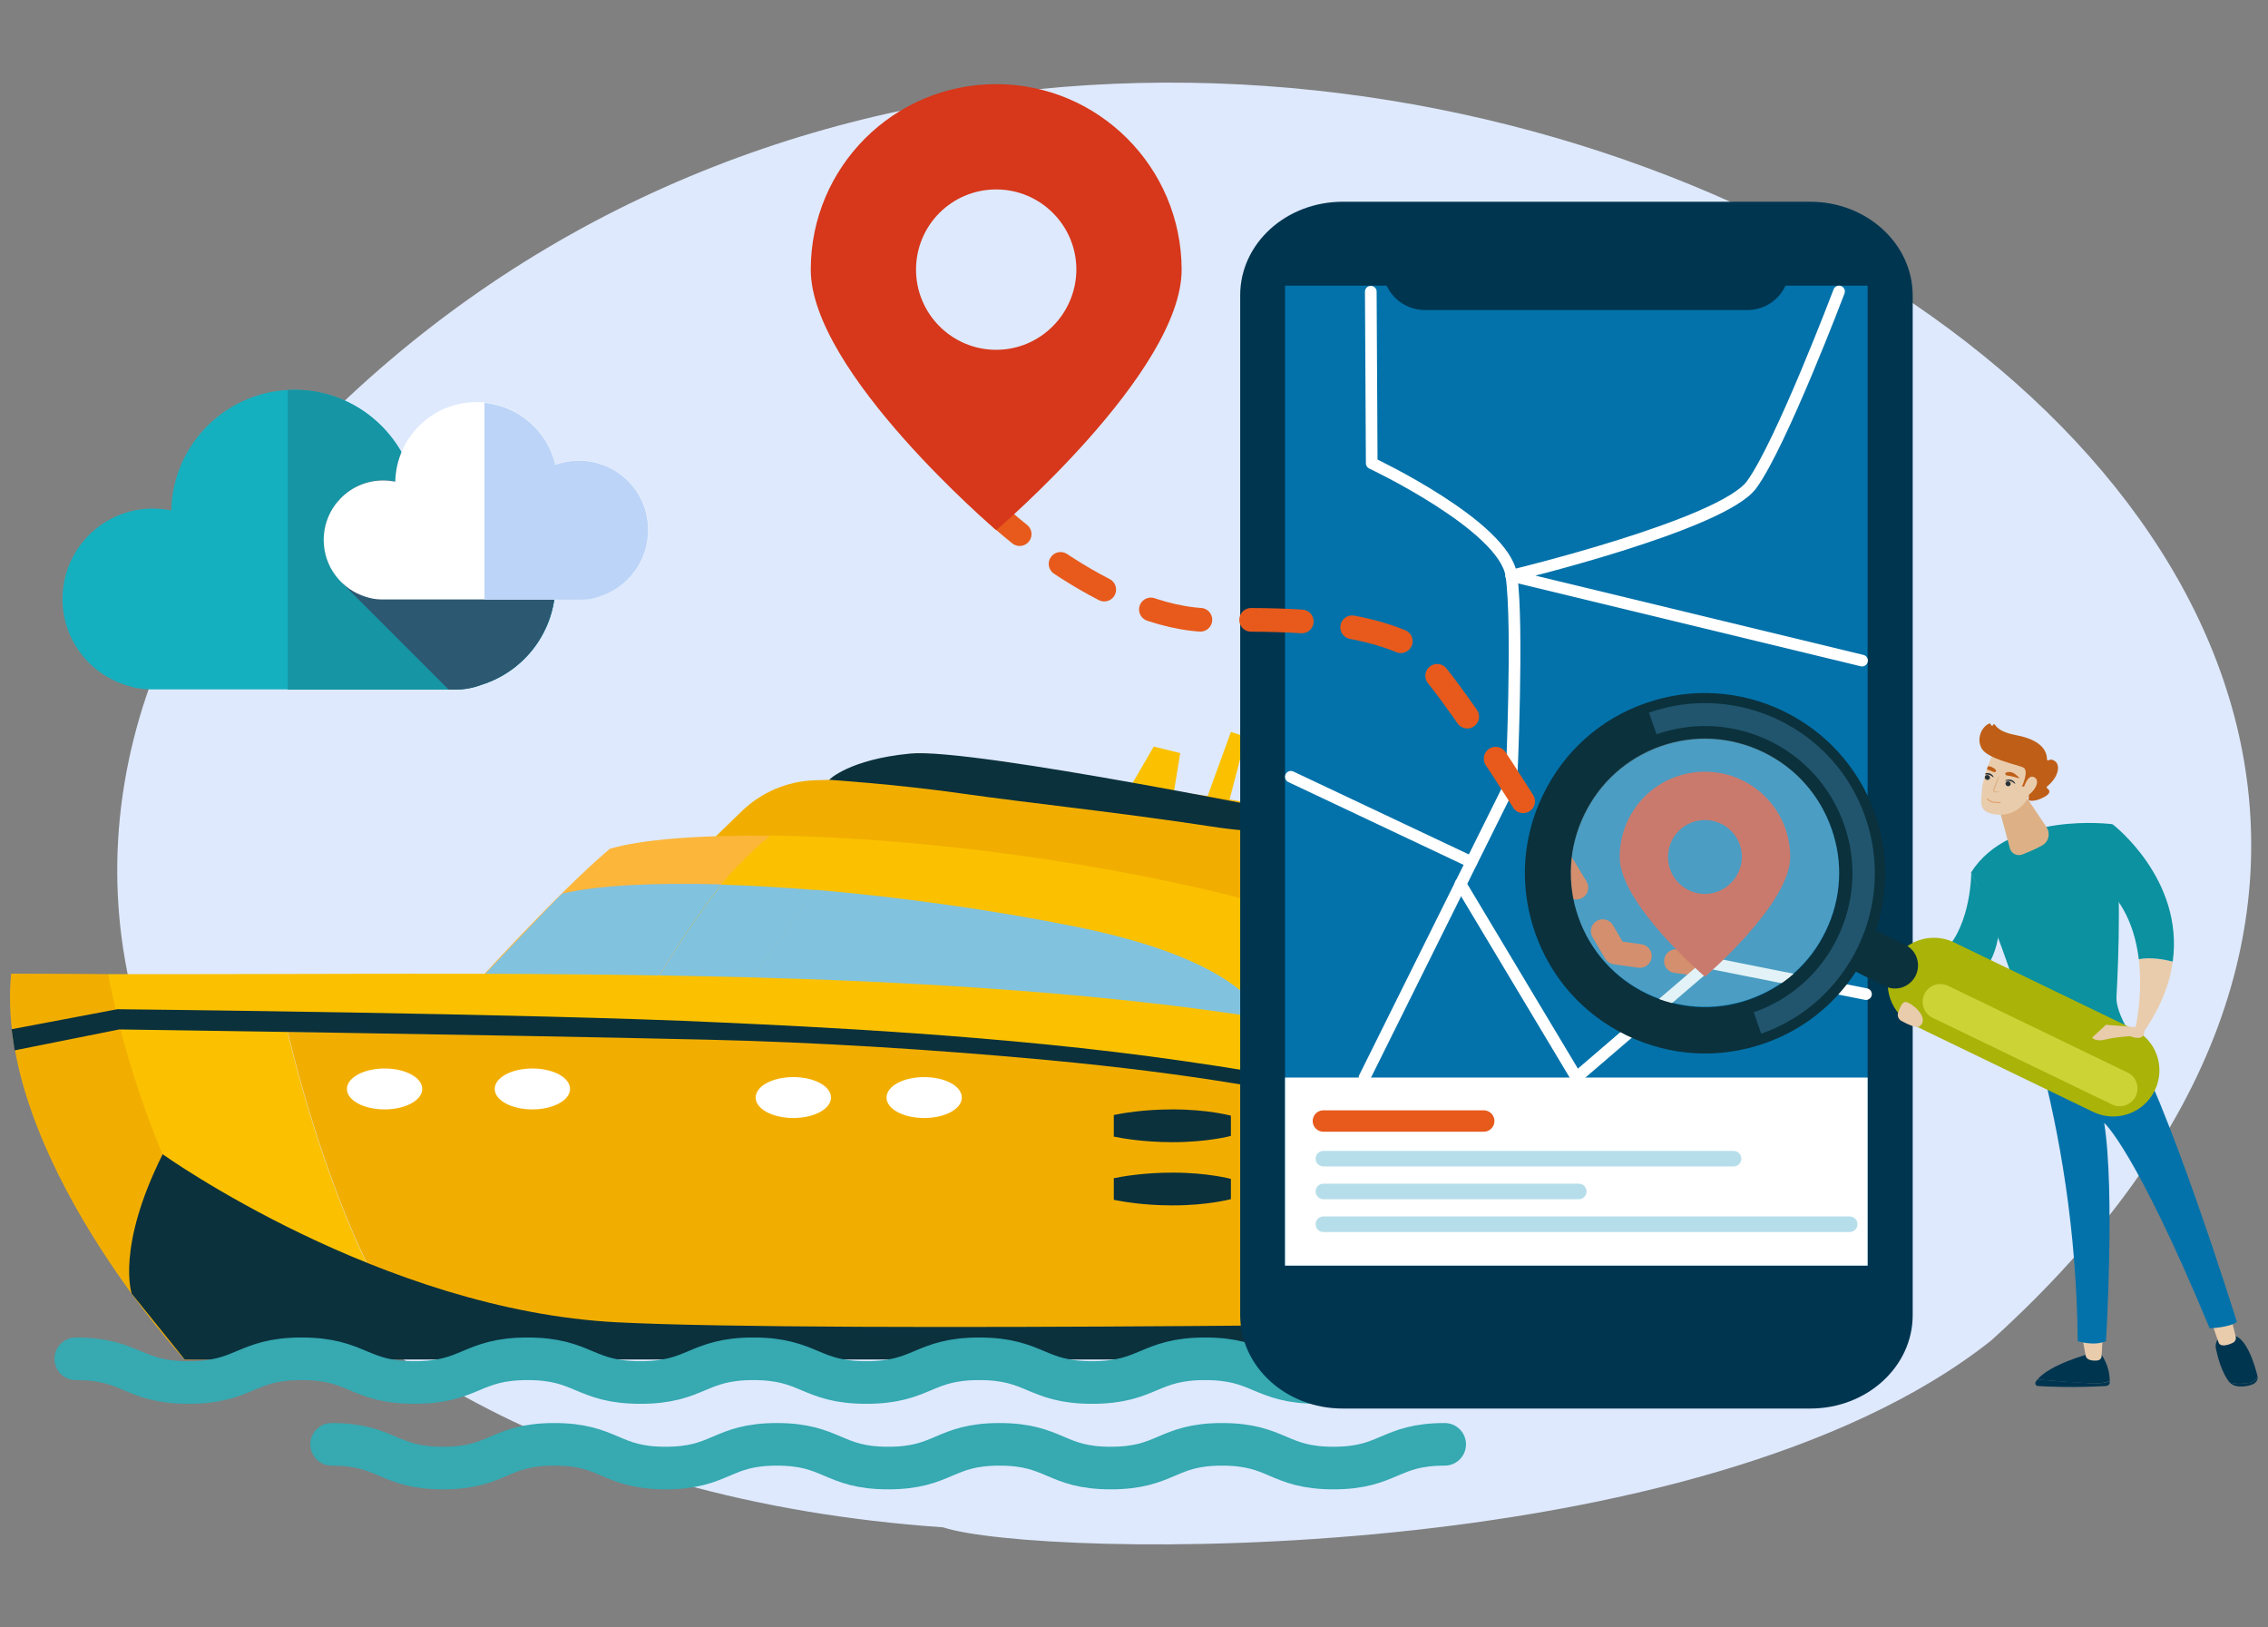 <?xml version="1.0" encoding="utf-8"?>
<!-- Generator: Adobe Illustrator 26.2.1, SVG Export Plug-In . SVG Version: 6.00 Build 0)  -->
<svg version="1.1" id="Слой_1" xmlns="http://www.w3.org/2000/svg" xmlns:xlink="http://www.w3.org/1999/xlink" x="0px" y="0px"
	 viewBox="0 0 976 700" style="enable-background:new 0 0 976 700;" xml:space="preserve">
<rect x="0" y="0" width="976" height="700" fill="#808080" stroke="none"/>
<style type="text/css">
	.st0{fill-rule:evenodd;clip-rule:evenodd;fill:#FFFFFF;}
	.st1{fill:#BF5E16;}
	.st2{fill:#FBD099;}
	.st3{fill:#4DBFD9;}
	.st4{fill:#A4D2E6;}
	.st5{fill:#E8721B;}
	.st6{fill:#744516;}
	.st7{fill:#E49306;}
	.st8{fill:#34495E;}
	.st9{fill:#C92A20;}
	.st10{fill:#1B2431;}
	.st11{fill:#653800;}
	.st12{fill:#1C90BF;}
	.st13{fill:#F5DF3C;}
	.st14{fill:#F8EF6C;}
	.st15{fill:#4F2517;}
	.st16{fill:#FFE9BA;}
	.st17{fill:#582A1A;}
	.st18{fill:#FED442;}
	.st19{fill:#FFFFFF;}
	.st20{fill:#9C603E;}
	.st21{fill:#BDC3C7;}
	.st22{fill:#CBD335;}
	.st23{fill:#FBC100;}
	.st24{fill:#EE8400;}
	.st25{fill:#D67003;}
	.st26{fill:#003550;}
	.st27{fill:#005280;}
	.st28{fill:#B6DEEA;}
	.st29{fill:#E0E0E0;}
	.st30{fill:#A9B308;}
	.st31{fill:#A0C2FF;}
	.st32{fill:#4385F5;}
	.st33{fill:#77A7FB;}
	.st34{fill:#F9B39A;}
	.st35{fill:#ECA402;}
	.st36{fill:#795547;}
	.st37{fill:#EA4D20;}
	.st38{fill:#F15723;}
	.st39{fill:#D3362D;}
	.st40{fill:#E75A1C;}
	.st41{fill:#62C1D0;}
	.st42{fill:#36A9B1;}
	.st43{fill:#0372AA;}
	.st44{clip-path:url(#SVGID_00000026875985743665004340000003775755225549250195_);fill:#00648C;}
	.st45{fill:#F0CA39;}
	.st46{clip-path:url(#SVGID_00000114037070157834569590000010700843095408876939_);fill:#E28C03;}
	.st47{fill:#F39D00;}
	.st48{clip-path:url(#SVGID_00000156577827601432004330000000058948822883052202_);fill:#9B9B05;}
	.st49{fill:#81C2DF;}
	.st50{clip-path:url(#SVGID_00000090270227263638171460000015668892798087935151_);fill:#70AEC4;}
	.st51{fill:#D7371A;}
	.st52{clip-path:url(#SVGID_00000056423950262596976600000014478386729367534746_);fill:#C42610;}
	.st53{fill:#BF220D;}
	.st54{fill:#0B313D;}
	.st55{fill:#264D61;}
	.st56{fill:#90C7D3;}
	.st57{fill:#DDEFF9;}
	.st58{fill:#CDE5E1;}
	.st59{fill:#004971;}
	.st60{fill:#24AABA;}
	.st61{fill:#66ADC6;}
	.st62{fill:#999999;}
	.st63{fill:#0E303F;}
	.st64{fill:#CCCCCC;}
	.st65{fill:#D1ECFB;}
	.st66{fill:#1D97A0;}
	.st67{fill:#C42914;}
	.st68{fill:#F2AE00;}
	.st69{fill:#37ADC7;}
	.st70{fill:#068389;}
	.st71{fill:#FD6120;}
	.st72{fill:#A6DAE9;}
	.st73{fill:#0B919F;}
	.st74{fill:#DEE9FD;}
	.st75{clip-path:url(#SVGID_00000036939394076058153630000014062607938577377154_);fill:#003550;}
	.st76{clip-path:url(#SVGID_00000036939394076058153630000014062607938577377154_);fill:#B6DEEA;}
	.st77{clip-path:url(#SVGID_00000036939394076058153630000014062607938577377154_);fill:#F39D00;}
	.st78{clip-path:url(#SVGID_00000036939394076058153630000014062607938577377154_);fill:#24AABA;}
	.st79{clip-path:url(#SVGID_00000036939394076058153630000014062607938577377154_);fill:#E7F3FE;}
	.st80{fill:#012838;}
	.st81{fill:#E9CCAC;}
	.st82{fill:#DDB185;}
	.st83{fill:#263238;}
	.st84{fill:none;stroke:#DB9A86;stroke-width:0.466;stroke-linecap:round;stroke-linejoin:round;stroke-miterlimit:10;}
	.st85{fill:#252425;}
	.st86{fill:#0090B4;}
	.st87{fill:none;stroke:#E0A26E;stroke-width:0.619;stroke-linecap:round;stroke-linejoin:round;stroke-miterlimit:10;}
	.st88{fill:#EBF3FA;}
	.st89{fill:#8CB7EA;}
	.st90{fill:#E88F62;}
	.st91{fill:#233862;}
	.st92{fill:#005B7F;}
	.st93{fill:#663F30;}
	.st94{fill:#1695A4;}
	.st95{fill:#15B0BF;}
	.st96{fill:#8A2730;}
	.st97{fill:none;stroke:#D8A887;stroke-width:0.5;stroke-linecap:round;stroke-linejoin:round;stroke-miterlimit:10;}
	.st98{fill:none;stroke:#D3A288;stroke-width:0.562;stroke-linecap:round;stroke-linejoin:round;stroke-miterlimit:10;}
	.st99{fill:none;stroke:#D3A288;stroke-width:0.508;stroke-linecap:round;stroke-linejoin:round;stroke-miterlimit:10;}
	.st100{fill:none;stroke:#D69887;stroke-width:0.5;stroke-linecap:round;stroke-linejoin:round;stroke-miterlimit:10;}
	.st101{opacity:0.4;fill:#81C2DF;}
	.st102{fill:#A3643A;}
	.st103{fill:#93532F;}
	.st104{fill:#011B23;}
	.st105{fill:#EA546B;}
	.st106{fill:#C6BEC5;}
	.st107{fill:#E8E8E8;}
	.st108{fill:#F7F7F7;}
	.st109{fill:#E1A26A;}
	.st110{fill:#E2A36A;}
	.st111{fill:#DBC067;}
	.st112{fill:#FDCB00;}
	.st113{fill:#333A4F;}
	.st114{fill:#F4E2D4;}
	.st115{fill:#995221;}
	.st116{fill:#2E3547;}
	.st117{fill:#F8E8DB;}
	.st118{fill:none;stroke:#E2976D;stroke-width:0.75;stroke-linecap:round;stroke-linejoin:round;stroke-miterlimit:10;}
	.st119{fill:none;stroke:#E0836E;stroke-width:0.5;stroke-linecap:round;stroke-linejoin:round;stroke-miterlimit:10;}
	.st120{fill:none;stroke:#DB9A86;stroke-width:0.75;stroke-linecap:round;stroke-linejoin:round;stroke-miterlimit:10;}
	.st121{fill:none;stroke:#DB9A86;stroke-width:0.784;stroke-linecap:round;stroke-linejoin:round;stroke-miterlimit:10;}
	.st122{opacity:0.37;fill:#FFFFFF;}
	.st123{opacity:0.5;fill:#FFFFFF;}
	.st124{clip-path:url(#SVGID_00000103949105711576657690000002359485025369140636_);fill:#00648C;}
	.st125{clip-path:url(#SVGID_00000021086202778646250980000013468377072572449980_);fill:#E28C03;}
	.st126{clip-path:url(#SVGID_00000003096888170120193680000010700082931697122182_);fill:#9B9B05;}
	.st127{clip-path:url(#SVGID_00000168837929242876845890000005921840007542674837_);fill:#70AEC4;}
	.st128{clip-path:url(#SVGID_00000099641469217443162800000015335425369178373267_);fill:#C42610;}
	.st129{fill:none;stroke:#DB9A86;stroke-width:0.413;stroke-linecap:round;stroke-linejoin:round;stroke-miterlimit:10;}
	.st130{fill:none;stroke:#003550;stroke-width:8.339;stroke-miterlimit:10;}
	
		.st131{clip-path:url(#SVGID_00000125584834495138606780000014886489314064469932_);fill-rule:evenodd;clip-rule:evenodd;fill:#FDD574;}
	
		.st132{clip-path:url(#SVGID_00000125584834495138606780000014886489314064469932_);fill-rule:evenodd;clip-rule:evenodd;fill:#A9B308;}
	.st133{fill-rule:evenodd;clip-rule:evenodd;fill:#E75A1C;}
	.st134{fill-rule:evenodd;clip-rule:evenodd;fill:#D7371A;}
	.st135{fill-rule:evenodd;clip-rule:evenodd;fill:#DDEFF9;}
	.st136{fill:none;stroke:#DB9A86;stroke-width:0.473;stroke-linecap:round;stroke-linejoin:round;stroke-miterlimit:10;}
	.st137{fill:none;stroke:#E0A26E;stroke-width:0.74;stroke-linecap:round;stroke-linejoin:round;stroke-miterlimit:10;}
	.st138{fill:#72ADC1;}
	.st139{fill:#21556D;}
	.st140{fill:none;stroke:#DD8C6F;stroke-width:0.475;stroke-linecap:round;stroke-linejoin:round;stroke-miterlimit:10;}
	.st141{fill:#61AEC9;}
	.st142{fill:none;stroke:#D8A887;stroke-width:0.75;stroke-linecap:round;stroke-linejoin:round;stroke-miterlimit:10;}
	.st143{fill:url(#SVGID_00000156558756283735560960000017962384611568672671_);}
	.st144{fill:url(#SVGID_00000052812707670986555440000011532482510741343663_);}
	.st145{fill:#EE9000;}
	.st146{fill:#005888;}
	.st147{clip-path:url(#SVGID_00000174577328873168860690000003796424720252465541_);fill:#FBC100;}
	.st148{clip-path:url(#SVGID_00000158737206959340521120000011366811713723775144_);fill:#A9B308;}
	.st149{clip-path:url(#SVGID_00000139982154368773229470000008526266304922026141_);fill:#A9B308;}
	.st150{fill:#FDE900;}
	.st151{clip-path:url(#SVGID_00000071546602320641525530000006727701936270059672_);fill:#EE8400;}
	.st152{fill:#FEC00F;}
	.st153{fill:#F99B1C;}
	.st154{fill:#4D4D4D;}
	.st155{fill:none;stroke:#E2976D;stroke-width:0.5;stroke-linecap:round;stroke-linejoin:round;stroke-miterlimit:10;}
	.st156{fill:#FCB63A;}
	.st157{fill:none;stroke:#36A9B1;stroke-width:18.324;stroke-linecap:round;stroke-linejoin:round;stroke-miterlimit:10;}
	.st158{fill:#2C5871;}
	.st159{fill:#BCD4F7;}
	.st160{fill:none;stroke:#FFFFFF;stroke-width:5.021;stroke-linecap:round;stroke-linejoin:round;stroke-miterlimit:10;}
	.st161{fill:none;stroke:#E75A1C;stroke-width:9.204;stroke-linecap:round;stroke-linejoin:round;stroke-miterlimit:10;}
	.st162{fill:none;stroke:#B6DEEA;stroke-width:6.694;stroke-linecap:round;stroke-linejoin:round;stroke-miterlimit:10;}
	.st163{fill:none;stroke:#E75A1C;stroke-width:10.18;stroke-linecap:round;stroke-linejoin:round;}
	
		.st164{fill:none;stroke:#E75A1C;stroke-width:10.18;stroke-linecap:round;stroke-linejoin:round;stroke-dasharray:21.825,21.825;}
	.st165{fill:url(#SVGID_00000180337448592528642330000012911500123368140418_);}
	.st166{fill:none;}
	.st167{opacity:0.4;fill:#B6DEEA;}
	.st168{fill:none;stroke:#E0A26E;stroke-width:0.47;stroke-linecap:round;stroke-linejoin:round;stroke-miterlimit:10;}
	.st169{fill:none;stroke:#003550;stroke-width:1.672;stroke-linecap:round;stroke-linejoin:round;stroke-miterlimit:10;}
	.st170{fill:#B9BD2F;}
	.st171{fill:#2C3E50;}
	.st172{fill:#95D8E9;}
	.st173{fill:#E2421E;}
	.st174{fill:#9EC8D8;}
	.st175{fill:#AAD8DC;}
	.st176{fill:url(#SVGID_00000101781524580324608680000000399011794459084466_);}
	.st177{fill:url(#SVGID_00000042013907827532263330000007827002855756582322_);}
	.st178{fill:none;stroke:#E0A26E;stroke-width:0.458;stroke-linecap:round;stroke-linejoin:round;stroke-miterlimit:10;}
	
		.st179{fill:none;stroke:#E75A1C;stroke-width:10.18;stroke-linecap:round;stroke-linejoin:round;stroke-miterlimit:10;stroke-dasharray:21.378;}
	.st180{fill:none;stroke:#D8A887;stroke-width:0.473;stroke-linecap:round;stroke-linejoin:round;stroke-miterlimit:10;}
	.st181{fill:#629FB9;}
	.st182{fill:#4A2C6A;}
	.st183{opacity:0.2;fill:#1695A4;}
	
		.st184{fill:none;stroke:#E75A1C;stroke-width:4.366;stroke-linecap:round;stroke-linejoin:round;stroke-miterlimit:10;stroke-dasharray:9.168;}
	.st185{fill:none;stroke:#D3A288;stroke-width:0.25;stroke-linecap:round;stroke-linejoin:round;stroke-miterlimit:10;}
	.st186{fill:none;stroke:#D69887;stroke-width:0.332;stroke-linecap:round;stroke-linejoin:round;stroke-miterlimit:10;}
	.st187{fill:none;stroke:#81C2DF;stroke-width:0.352;stroke-miterlimit:10;}
	.st188{fill:none;stroke:#FFFFFF;stroke-width:1.086;stroke-linecap:round;stroke-linejoin:round;stroke-miterlimit:10;}
	.st189{fill:none;stroke:#E75A1C;stroke-width:1.991;stroke-linecap:round;stroke-linejoin:round;stroke-miterlimit:10;}
	.st190{fill:none;stroke:#B6DEEA;stroke-width:1.448;stroke-linecap:round;stroke-linejoin:round;stroke-miterlimit:10;}
	.st191{fill:none;stroke:#E75A1C;stroke-width:2.202;stroke-linecap:round;stroke-linejoin:round;}
	.st192{fill:none;stroke:#E75A1C;stroke-width:2.202;stroke-linecap:round;stroke-linejoin:round;stroke-dasharray:4.866,4.866;}
	.st193{fill:url(#SVGID_00000152235438700211336550000012106242862333591988_);}
	.st194{fill:url(#SVGID_00000038374685738326816850000005174837989324919485_);}
</style>
<g>
	<path class="st74" d="M856.9,576.7c-125.6,99.7-410.7,93.7-451.1,80.4c-327.5-22.6-452.5-281-273.5-468.9
		C503.9-194.4,1251.6,220.3,856.9,576.7z"/>
	<g>
		<polygon class="st23" points="507.9,324 504.5,344.8 485.1,340.8 496.5,321.2 		"/>
		<polygon class="st23" points="528,348.2 536.2,317 529.7,314.9 517.6,348.2 		"/>
		<path class="st68" d="M627.8,385c0,0-45.1-13.2-72.9,0c-20.2,9.6-20.1,10-20.1,10l-242.9-19.5l27.1-26.3
			c8.5-8.3,19.7-13.1,31.6-13.5c32.1-1.2,100.2-2.3,160.4,5.6c82.1,10.7,116.9,34.2,116.9,34.2L627.8,385z"/>
		<g>
			<path class="st156" d="M278,433.8l-77.7-5.8c0,0,37.8-42.2,62.1-62.8c13.4-4,38-6,69.1-5.6C316,372.4,294.3,395.5,278,433.8z"/>
			<path class="st23" d="M628,460l-350-26.3c16.2-38.2,37.9-61.4,53.5-74.2c54.2,0.7,128,8.7,196.4,25.4
				C591.7,400.6,628,460,628,460z"/>
		</g>
		<g>
			<path class="st49" d="M462.5,398.6c88.2,17.7,84,48.7,84,48.7l-232.4-13.1l36.6-51.4C386.9,385.9,426.2,391.3,462.5,398.6z"/>
			<path class="st49" d="M200.4,427.9c0,0,38.3-40.5,41.6-43.5c15.9-3.6,40.1-4.7,68.5-3.9c-11.9,14.7-25.7,36.9-34.2,51.6
				L200.4,427.9z"/>
			<path class="st49" d="M310.5,380.6c12.7,0.4,26.3,1.2,40.3,2.3l-36.6,51.4l-37.8-2.1C284.7,417.6,298.6,395.3,310.5,380.6z"/>
		</g>
		<path class="st68" d="M79.5,585c0,0-82.3-89.1-74.7-166.1c17.7,0,41.8,0.2,41.8,0.2l135,164.4L79.5,585z"/>
		<g>
			<path class="st23" d="M46.6,419.1c111.4,0.1,152.4-0.8,239,0.6s308.7,7.4,383.6,56.8c21.8,14.4,40.8,34.4,53.9,57.4
				c-30.5-19-66.5-38.4-103-51.4c-115.8-41.3-496.3-38.3-496.3-38.3s11.4,50.4,31.7,94.5c7,15.2,16.9,31.8,25.9,45.9l-62.6-0.1
				C118.8,584.4,64.4,514.5,46.6,419.1z"/>
			<path class="st68" d="M123.9,444.1c0,0,380.6-3,496.3,38.3c36.5,13,72.5,32.5,103,51.4c9.1,15.9,15.4,33.2,17.8,51.2l-559.5-0.5
				c-9-14.1-18.9-30.7-25.9-45.9C135.3,494.5,123.9,444.1,123.9,444.1z"/>
		</g>
		<path class="st54" d="M770.8,555.2v3.7c0,0-77.8,0-110.9,0c-33.2,0-105.3,0-105.3,0s44.4-17,201.8-18
			C764.3,540.8,770.8,547.3,770.8,555.2z"/>
		<path class="st54" d="M70,496.6c0,0,94.1,67.2,195.7,72.3c90.8,4.6,408.9,0,475.8-1c6.8-0.1,12.4,5.4,12.4,12.2v4.8H79.5
			l-22.8-28.3C56.7,556.7,49.8,537,70,496.6z"/>
		<path class="st19" d="M149.3,468.5c0,4.9,7.2,8.8,16.2,8.8c8.9,0,16.2-3.9,16.2-8.8c0-4.9-7.2-8.8-16.2-8.8
			C156.6,459.7,149.3,463.6,149.3,468.5z"/>
		<path class="st19" d="M212.9,468.5c0,4.9,7.2,8.8,16.2,8.8c8.9,0,16.2-3.9,16.2-8.8c0-4.9-7.2-8.8-16.2-8.8
			C220.1,459.7,212.9,463.6,212.9,468.5z"/>
		<path class="st19" d="M381.5,472.2c0,4.9,7.2,8.8,16.2,8.8s16.2-3.9,16.2-8.8c0-4.9-7.2-8.8-16.2-8.8S381.5,467.3,381.5,472.2z"/>
		<path class="st19" d="M325.2,472.2c0,4.9,7.2,8.8,16.2,8.8s16.2-3.9,16.2-8.8c0-4.9-7.2-8.8-16.2-8.8S325.2,467.3,325.2,472.2z"/>
		<path class="st54" d="M504.7,477.3c15.2,0,25,2.7,25,2.7v4.1v0.5v4.1c0,0-9.8,2.7-25,2.7c-12.8,0-22-1.7-25.4-2.4v-4.4v-0.5v-4.4
			C482.7,479,491.9,477.3,504.7,477.3z"/>
		<path class="st54" d="M504.7,504.5c15.2,0,25,2.7,25,2.7v4.1v0.5v4.1c0,0-9.8,2.7-25,2.7c-12.8,0-22-1.7-25.4-2.4v-4.4v-0.5v-4.4
			C482.7,506.2,491.9,504.5,504.7,504.5z"/>
		<path class="st54" d="M566.3,351.8c0,0-4.4,10.1-44.9,3.8c-40.5-6.2-76.5-9.8-108.2-14.3c-28.3-4-56.4-5.8-56.4-5.8
			s8.5-8.8,35-11.3C418.4,321.6,566.3,351.8,566.3,351.8z"/>
		<path class="st54" d="M724,534.3c0,0-60.5-36.4-131.8-55.4c-34.8-9.3-80.4-17.1-141.1-22.8c-49.1-4.6-102.1-7.8-146.7-8.8
			c-99.7-2.3-253.1-4.4-253.1-4.4l-45,9L5,442.8l45.5-8.6c0,0,178,1.8,259.7,5.7c36.6,1.7,121.9,5.4,198.5,16.5
			c43,6.2,69.7,11.2,113.9,24c57.3,16.7,94.6,43.7,94.6,43.7L724,534.3z"/>
	</g>
	<g>
		<path class="st157" d="M32.6,584.6c24.3,0,24.3,10.2,48.6,10.2c24.3,0,24.3-10.2,48.6-10.2c24.3,0,24.3,10.2,48.6,10.2
			c24.3,0,24.3-10.2,48.6-10.2c24.3,0,24.3,10.2,48.6,10.2c24.3,0,24.3-10.2,48.6-10.2c24.3,0,24.3,10.2,48.6,10.2
			c24.3,0,24.3-10.2,48.6-10.2c24.3,0,24.3,10.2,48.6,10.2c24.3,0,24.3-10.2,48.6-10.2c24.3,0,24.3,10.2,48.6,10.2
			c24.3,0,24.3-10.2,48.6-10.2c24.3,0,24.3,10.2,48.6,10.2c24.3,0,24.3-10.2,48.6-10.2s24.3,10.2,48.6,10.2"/>
	</g>
	<g>
		<path class="st157" d="M142.7,621.4c24,0,24,10.2,47.9,10.2c24,0,24-10.2,47.9-10.2c24,0,24,10.2,47.9,10.2
			c24,0,24-10.2,47.9-10.2c24,0,24,10.2,47.9,10.2c24,0,24-10.2,47.9-10.2c24,0,24,10.2,47.9,10.2c24,0,24-10.2,47.9-10.2
			c24,0,24,10.2,47.9,10.2c24,0,24-10.2,47.9-10.2"/>
	</g>
	<g>
		<path class="st26" d="M779,86.8H577.8c-24.4,0-44.1,18-44.1,40.2v438.8c0,22.2,19.7,40.2,44.1,40.2H779c24.4,0,44.1-18,44.1-40.2
			V127C823,104.8,803.3,86.8,779,86.8z"/>
		<rect x="553" y="122.9" class="st43" width="250.7" height="421.7"/>
		<rect x="553" y="463.6" class="st19" width="250.7" height="80.9"/>
	</g>
	<g>
		<path class="st95" d="M239,251.3c0-25-20.3-45.4-45.4-45.4c-5.4,0-10.5,1-15.3,2.7c-5.5-23.4-26.5-40.9-51.6-40.9
			c-28.9,0-52.4,23.2-53,51.9c-2.6-0.5-5.2-0.8-7.9-0.8c-21.5,0-38.9,17.4-38.9,38.9c0,17.6,11.7,32.4,27.7,37.2
			c3.2,1.1,6.6,1.7,10.2,1.7h131c4,0,7.8-0.8,11.4-2.1C225.7,288.8,239,271.6,239,251.3z"/>
		<path class="st94" d="M193.6,205.9c-5.4,0-10.5,1-15.3,2.7c-5.5-23.4-26.5-40.9-51.6-40.9c-1,0-1.9,0.1-2.9,0.2v128.8h72.1
			c4,0,7.8-0.8,11.4-2.1c18.4-5.8,31.7-23,31.7-43.3C239,226.3,218.7,205.9,193.6,205.9z"/>
		<path class="st158" d="M207.3,294.6c18.4-5.8,31.7-23,31.7-43.3c0-25-20.3-45.4-45.4-45.4c-5.4,0-10.5,1-15.3,2.7
			c-1.2-5-3.1-9.7-5.5-14c-1.6,3.9-2.5,8.1-2.6,12.5c-1.7-0.3-3.4-0.5-5.2-0.5c-14.2,0-25.6,11.5-25.6,25.6c0,7.4,3.1,14,8.1,18.7
			l-0.1,0.1l45.7,45.7h2.9C199.9,296.7,203.7,296,207.3,294.6z"/>
		<path class="st19" d="M279,228c0-16.5-13.4-29.9-29.9-29.9c-3.5,0-6.9,0.6-10.1,1.8c-3.6-15.4-17.4-26.9-34-26.9
			c-19,0-34.5,15.3-34.9,34.2c-1.7-0.3-3.4-0.5-5.2-0.5c-14.2,0-25.6,11.5-25.6,25.6c0,11.6,7.7,21.3,18.2,24.5
			c2.1,0.7,4.4,1.1,6.7,1.1h86.3c2.6,0,5.2-0.5,7.5-1.4C270.2,252.8,279,241.4,279,228z"/>
		<path class="st159" d="M249.1,198.2c-3.5,0-6.9,0.6-10.1,1.8c-3.4-14.3-15.5-25.2-30.5-26.7v84.7h42c2.6,0,5.2-0.5,7.5-1.4
			c12.1-3.8,20.9-15.1,20.9-28.5C279,211.5,265.6,198.2,249.1,198.2z"/>
	</g>
	<path class="st26" d="M752,133.4H613.2c-10,0-18.2-8.1-18.2-18.2v-14.3h175v14.3C770.1,125.3,762,133.4,752,133.4z"/>
	<path class="st160" d="M589.9,125.5l0.4,73.8c0,0,57,26.9,60.1,48.3c3.1,21.4,0,88.8,0,88.8l-63.2,127.2"/>
	<g>
		<line class="st161" x1="569.5" y1="482.3" x2="638.5" y2="482.3"/>
		<line class="st162" x1="569.5" y1="498.5" x2="746" y2="498.5"/>
		<line class="st162" x1="569.5" y1="526.7" x2="796" y2="526.7"/>
		<line class="st162" x1="569.5" y1="512.6" x2="679.4" y2="512.6"/>
	</g>
	<g>
		<g>
			<path class="st163" d="M430.6,222.9c0,0,3,2.7,8.2,6.9"/>
			<path class="st164" d="M456.4,242.6c18,11.9,42.8,24.6,65.7,24.2c42.6-0.8,63.9,2,81.8,9.5c13.6,5.6,59,79.6,80.1,114.9"/>
			<path class="st163" d="M689.7,400.6c3.4,5.8,5.4,9.2,5.4,9.2l10.6,1.5"/>
			<line class="st163" x1="721.2" y1="413.5" x2="731.8" y2="415"/>
		</g>
	</g>
	<polyline class="st160" points="628.5,380.3 678.4,463.6 735.8,414.3 803,427.7 	"/>
	<path class="st51" d="M733.7,332c-20.3,0-36.7,16.4-36.7,36.7c0,20.3,36.7,51.5,36.7,51.5s36.7-31.3,36.7-51.5
		C770.4,348.4,753.9,332,733.7,332z M733.7,384.6c-8.8,0-15.9-7.1-15.9-15.9c0-8.8,7.1-15.9,15.9-15.9c8.8,0,15.9,7.1,15.9,15.9
		C749.5,377.4,742.4,384.6,733.7,384.6z"/>
	<path class="st51" d="M428.7,36.2c-44.1,0-79.8,35.7-79.8,79.8c0,44.1,79.8,112.1,79.8,112.1s79.8-68,79.8-112.1
		C508.4,71.9,472.7,36.2,428.7,36.2z M428.7,150.5c-19.1,0-34.5-15.5-34.5-34.5c0-19.1,15.4-34.5,34.5-34.5
		c19,0,34.5,15.4,34.5,34.5C463.1,135,447.7,150.5,428.7,150.5z"/>
	<path class="st160" d="M791.4,125.4c0,0-24.9,65.7-37.6,83.1s-103.5,39.2-103.5,39.2l151,36.5"/>
	<line class="st160" x1="633.2" y1="370.9" x2="555.5" y2="334.2"/>
	<g>
		<g>
			<g>
				<path class="st26" d="M876.8,593.5c5.5,0.5,15,1.2,22.5,1.6c4.5,0.2,7.1-0.2,8.6-0.8c0,0.2,0,0.3,0,0.5c0,0.8-0.7,1.4-1.5,1.5
					c-14.2,0.8-25.4,0.3-29.5,0c-0.8-0.1-1.3-1-0.9-1.7C876.2,594.2,876.5,593.8,876.8,593.5z"/>
				<path class="st26" d="M899.3,595.1c-7.5-0.3-17-1.1-22.5-1.6c5.4-6.6,22.5-11.1,22.5-11.1h4.8c3.3,4.8,3.8,9.3,3.8,11.8
					C906.4,594.8,903.8,595.3,899.3,595.1z"/>
				<path class="st81" d="M904.9,574.5l-0.5,8.9c0,1-0.8,1.8-1.7,1.9c-1,0.1-2.3,0.2-3.6-0.3c-0.8-0.3-1.5-1-1.6-1.9l-1.6-8.7H904.9
					z"/>
			</g>
			<g>
				<g>
					<path class="st26" d="M967.6,595c2.4-0.3,3.5-1.6,3.9-2.9c0,0,0,0,0,0c0.3,1.4-0.5,2.8-2.1,3.5c-2,0.8-4.1,1-5.8,0.9
						c-1.8-0.1-3.4-0.8-4.3-2l0,0C961.2,595.5,963.7,595.6,967.6,595z"/>
					<path class="st26" d="M956.4,574.5h4c6.1-0.1,9.9,12.7,11.1,17.6c-0.5,1.3-1.5,2.6-3.9,2.9c-4,0.6-6.5,0.4-8.3-0.4
						c-3.3-4.3-4.9-10.6-5.7-14.3C952.8,576.1,956.4,574.5,956.4,574.5z"/>
				</g>
				<path class="st81" d="M959.9,566.2l2.2,8.8c0.3,1.1-0.2,2.2-1.2,2.7c-1.2,0.6-3,1.3-4.6,1.1c-0.8-0.1-1.4-0.6-1.6-1.3l-3.2-9.3
					L959.9,566.2z"/>
			</g>
			<path class="st43" d="M962.6,568.7c-2.8,2.4-11.7,2.8-11.7,2.8c-32.2-77.4-45.4-88.4-45.4-88.4c4.7,29.2,0.8,93.9,0.8,93.9
				c-5.3,2.3-12.2,0-12.2,0c-0.4-47.8-7.8-89.5-16.5-122.4c21.8-0.5,33.4-7.9,37.2-10.9C932.8,472.9,962.6,568.7,962.6,568.7z"/>
			<path class="st73" d="M909.1,354.6c4.1,20.6,2.6,57.4,1.7,74.2c-0.3,4.7,3,11.3,5.7,15.7c0.4,0.7,0.2,1.6-0.6,2
				c-4.5,2.3-19.6,9.4-37.1,10.3c-1.2,0.1-2.2-0.7-2.5-1.9c-13-48.5-28.1-79.5-28.1-79.5C864.9,348.8,909.1,354.6,909.1,354.6z"/>
			<g>
				<path class="st81" d="M935,413.7c-1.3,9.6-5.2,20-13.1,31.1l-3-2.4c0,0,3.4-13.9,1.5-29.8C925.3,411.7,931,412.7,935,413.7z"/>
				<path class="st73" d="M904.5,380l4.6-25.4c0,0,30.8,23.5,25.9,59.1c-4-1-9.7-2-14.6-1C919,401.2,914.8,388.8,904.5,380z"/>
			</g>
			<g>
				<path class="st73" d="M848.3,375.4l11.9,25.6c-1.9,15.5-10.2,22.1-19.2,24.7c-0.6-7-2.3-12.7-4-16.7
					C848.4,397.2,848.3,375.4,848.3,375.4z"/>
				
					<linearGradient id="SVGID_00000039846140716598377260000012574934051104757397_" gradientUnits="userSpaceOnUse" x1="21582.934" y1="418.718" x2="21613.129" y2="418.718" gradientTransform="matrix(-1 0 0 1 22423.904 0)">
					<stop  offset="0" style="stop-color:#F9B776"/>
					<stop  offset="1" style="stop-color:#F47960"/>
				</linearGradient>
				<path style="fill:url(#SVGID_00000039846140716598377260000012574934051104757397_);" d="M837,409.1c1.7,3.9,3.4,9.6,4,16.7
					c-23.9,9.3-30.2-8.7-30.2-8.7l4.4-0.8C825.2,417.3,832.1,414.1,837,409.1z"/>
			</g>
			<path class="st82" d="M859.2,343.8l5.7,21.1c0.6,2.4,3.2,3.6,5.5,2.7c2.5-1,5.6-2.3,8.3-3.8c2.9-1.5,3.8-5.2,2-7.9l-11.9-17.8
				L859.2,343.8z"/>
		</g>
		<g>
			<path class="st81" d="M858,323.1c0,0-4.7,10.9-5.1,16.6c-0.3,5.7-1.6,9.4,5.1,10.6c6.6,1.2,12.2-2.1,15.2-7.8
				c0,0,4.7-8.8,3.7-12.4C875.8,326.5,858,323.1,858,323.1z"/>
			<path class="st1" d="M870.9,338.4h-0.8c0,0,3.4-7.1,0.4-8.3c-3-1.2-15-3.7-17.6-7.9c-2.5-4.1-0.3-9.4,3.1-10.9
				c0.2-0.1,0.5,0,0.6,0.2l0.3,0.5c0.2,0.4,0.7,0.3,0.8-0.1l0,0c0.1-0.4,0.6-0.4,0.8-0.1c0.8,1.3,2.9,3.3,8.7,4.4
				c8.2,1.5,13.6,4.8,13.7,10.5c0,0.4,0.4,0.6,0.7,0.4c0.6-0.4,1.6-0.5,2.9,0.5c2.2,1.9,1.3,6.8-3.6,10.8c-0.2,0.2-0.2,0.6,0,0.7
				c0.9,0.6,2.2,2-1.2,3.8c-3.5,1.9-5.6,1.7-6.4,1.5c-0.2-0.1-0.4-0.2-0.3-0.5l0.3-5c0-0.3-0.2-0.5-0.4-0.5H870.9z"/>
			<path class="st81" d="M870.7,339.5c0,0,1.8-7,4.9-5c3.1,2-1.6,7.8-4.1,8.1L870.7,339.5z"/>
		</g>
		<g>
			<g>
				<path class="st30" d="M927.3,469.1C927.3,469.1,927.3,469.1,927.3,469.1c-4.8,9.9-16.6,14-26.5,9.3l-77.2-37.3
					c-9.9-4.8-14-16.6-9.3-26.4c0,0,0,0,0,0c4.8-9.9,16.6-14,26.5-9.3l77.2,37.3C927.9,447.4,932.1,459.2,927.3,469.1L927.3,469.1z"
					/>
				<path class="st22" d="M919.1,471.6c-1.8,3.8-6.4,5.4-10.2,3.6l-77.2-37.3c-3.8-1.8-5.4-6.4-3.6-10.2c1.8-3.8,6.4-5.4,10.2-3.6
					l77.2,37.3C919.3,463.1,920.9,467.7,919.1,471.6L919.1,471.6z"/>
				<path class="st54" d="M806.9,350.1c-14.1-40.3-58.4-61.7-98.7-47.6c-19.6,6.8-35.3,20.9-44.3,39.7c-5.1,10.6-7.7,22-7.7,33.5
					c0,8.6,1.5,17.2,4.4,25.6c6.8,19.5,20.8,35.2,39.5,44.2c18.7,9,39.7,10.2,59.2,3.4c16.4-5.7,30-16.5,39.3-30.8
					c1.8-2.8,3.5-5.8,5-8.8c1.4-3,2.6-6,3.7-9C812.7,384,812.6,366.5,806.9,350.1z M679.3,394.7c-5.1-14.5-4.2-30.1,2.5-44
					c6.7-13.9,18.4-24.4,32.9-29.5c14.5-5.1,30.2-4.2,44.1,2.5c13.9,6.7,24.3,18.4,29.4,32.9c5.1,14.5,4.2,30.1-2.5,44
					c-6.7,14-18.4,24.4-33,29.5C722.7,440.6,689.8,424.7,679.3,394.7z"/>
				<path class="st167" d="M785.7,400.4c-6.7,14-18.4,24.4-33,29.5c-30,10.5-63-5.4-73.5-35.4c-5.1-14.5-4.2-30.1,2.5-44
					c6.7-13.9,18.4-24.4,32.9-29.5c14.5-5.1,30.2-4.2,44.1,2.5c13.9,6.7,24.3,18.4,29.4,32.9C793.3,370.9,792.4,386.5,785.7,400.4z"
					/>
				<g>
					<path class="st54" d="M824.4,419.7c-2.4,4.9-8.3,7-13.2,4.6l-15.9-7.9c-4.9-2.4-7-8.3-4.6-13.2l0,0c2.4-4.9,8.3-7,13.3-4.6
						l15.9,7.9C824.7,408.8,826.8,414.7,824.4,419.7C824.4,419.7,824.4,419.7,824.4,419.7z"/>
				</g>
				<g>
					<path class="st139" d="M709.6,306.6c38.1-13.3,79.9,6.8,93.1,44.9c6.4,18.4,5.3,38.2-3.1,55.8c-8.5,17.6-23.2,30.9-41.6,37.4
						c0,0-0.1,0-0.1,0l-3.2-9.2c0,0,0.1,0,0.1,0c15.9-5.6,28.8-17.1,36.1-32.4c7.3-15.2,8.3-32.4,2.7-48.3
						c-11.5-33-47.7-50.4-80.7-38.9L709.6,306.6L709.6,306.6z"/>
				</g>
			</g>
		</g>
		<path class="st81" d="M826,441.6c-1.2,0.9-5.3-1-7.8-2.4c-1.2-0.7-1.8-2.1-1.4-3.4c0.6-1.9,1.6-4.4,2.9-4.7
			C821.7,430.6,831,437.7,826,441.6z"/>
		<path class="st81" d="M920.2,442l-13.9-1.1l-6,5.5c0,0,1.4,2,5.9,0.8c4.5-1.1,10.5-1.4,10.5-1.4s6.1,2.8,6.2-2.4L920.2,442z"/>
	</g>
	<g>
		<g>
			<g>
				<g>
					<g>
						<g>
							<path class="st83" d="M863.1,336.8c-0.2,0.5,0.1,1.2,0.7,1.4c0.6,0.2,1.2-0.1,1.4-0.6c0.2-0.5-0.1-1.2-0.7-1.4
								C863.9,336,863.3,336.3,863.1,336.8z"/>
						</g>
					</g>
				</g>
			</g>
		</g>
		<g>
			<g>
				<g>
					<g>
						<g>
							<g>
								<path class="st83" d="M863,335.9c0.1,0.2,1.1-0.2,2.2,0.2c1.1,0.3,1.8,1.2,2,1.1c0.1,0,0-0.3-0.3-0.7
									c-0.3-0.4-0.8-0.8-1.5-1c-0.7-0.2-1.4-0.1-1.8,0C863.1,335.6,862.9,335.8,863,335.9z"/>
							</g>
						</g>
					</g>
				</g>
			</g>
		</g>
	</g>
	<g>
		<g>
			<g>
				<g>
					<g>
						<g>
							<path class="st83" d="M854.2,334.1c-0.2,0.5,0.1,1.2,0.7,1.4c0.6,0.2,1.2-0.1,1.4-0.6c0.2-0.5-0.1-1.2-0.7-1.4
								C855,333.3,854.4,333.5,854.2,334.1z"/>
						</g>
					</g>
				</g>
			</g>
		</g>
		<g>
			<g>
				<g>
					<g>
						<g>
							<g>
								<path class="st83" d="M854.3,333.2c0.4,0,1,0,1.6,0.1c1.1,0.3,1.8,1.2,2,1.1c0.1,0,0-0.3-0.3-0.7c-0.3-0.4-0.8-0.8-1.5-1
									c-0.6-0.2-1.2-0.1-1.7,0L854.3,333.2z"/>
							</g>
						</g>
					</g>
				</g>
			</g>
		</g>
	</g>
	<g>
		<g>
			<g>
				<g>
					<g>
						<g>
							<path class="st82" d="M860.6,340.8c0-0.1-0.7-0.2-1.8-0.3c-0.3,0-0.6-0.1-0.6-0.3c-0.1-0.2,0.1-0.5,0.2-0.8
								c0.3-0.7,0.6-1.4,0.8-2.2c1.2-3.1,1.2-3.2,1-3.2c-0.1,0-0.3,0-1.5,3.1c-0.3,0.8-0.6,1.5-0.8,2.2c-0.1,0.3-0.3,0.7-0.2,1.1
								c0.1,0.2,0.3,0.4,0.5,0.4c0.2,0.1,0.3,0.1,0.5,0.1C859.9,340.9,860.6,340.9,860.6,340.8z"/>
						</g>
					</g>
				</g>
			</g>
		</g>
	</g>
	<path class="st1" d="M865.3,332.2c0.2,0,0.3,0,0.4,0.1c0.8,0.2,1.3,0.6,1.9,1.1c0.2,0.2,0.5,0.4,0.7,0.6c0.2,0.1,0.7,0.8,0.9,0.8
		c-0.9,0-1.7-0.4-2.6-0.6c-0.6-0.1-1.2-0.3-1.8-0.4c-0.5-0.1-1.1-0.1-1.5-0.3c-0.4-0.3-0.5-0.9,0-1.1
		C863.8,332.1,864.7,332.1,865.3,332.2z"/>
	<path class="st1" d="M855.4,329.7c0.5,0,1,0,1.5,0.2c0.1,0,0.2,0.1,0.4,0.2c0.6,0.3,1.3,0.7,1.6,1.2c0.3,0.5-0.2,0.9-0.6,0.9
		c-0.5,0-1-0.4-1.4-0.5c-0.6-0.2-1.2-0.5-1.8-0.7L855.4,329.7z"/>
	<path class="st168" d="M855.2,343.7c0.7,0.8,1.6,1.2,2.6,1.4c0.9,0.2,1.9,0.2,2.9,0.2"/>
</g>
</svg>
